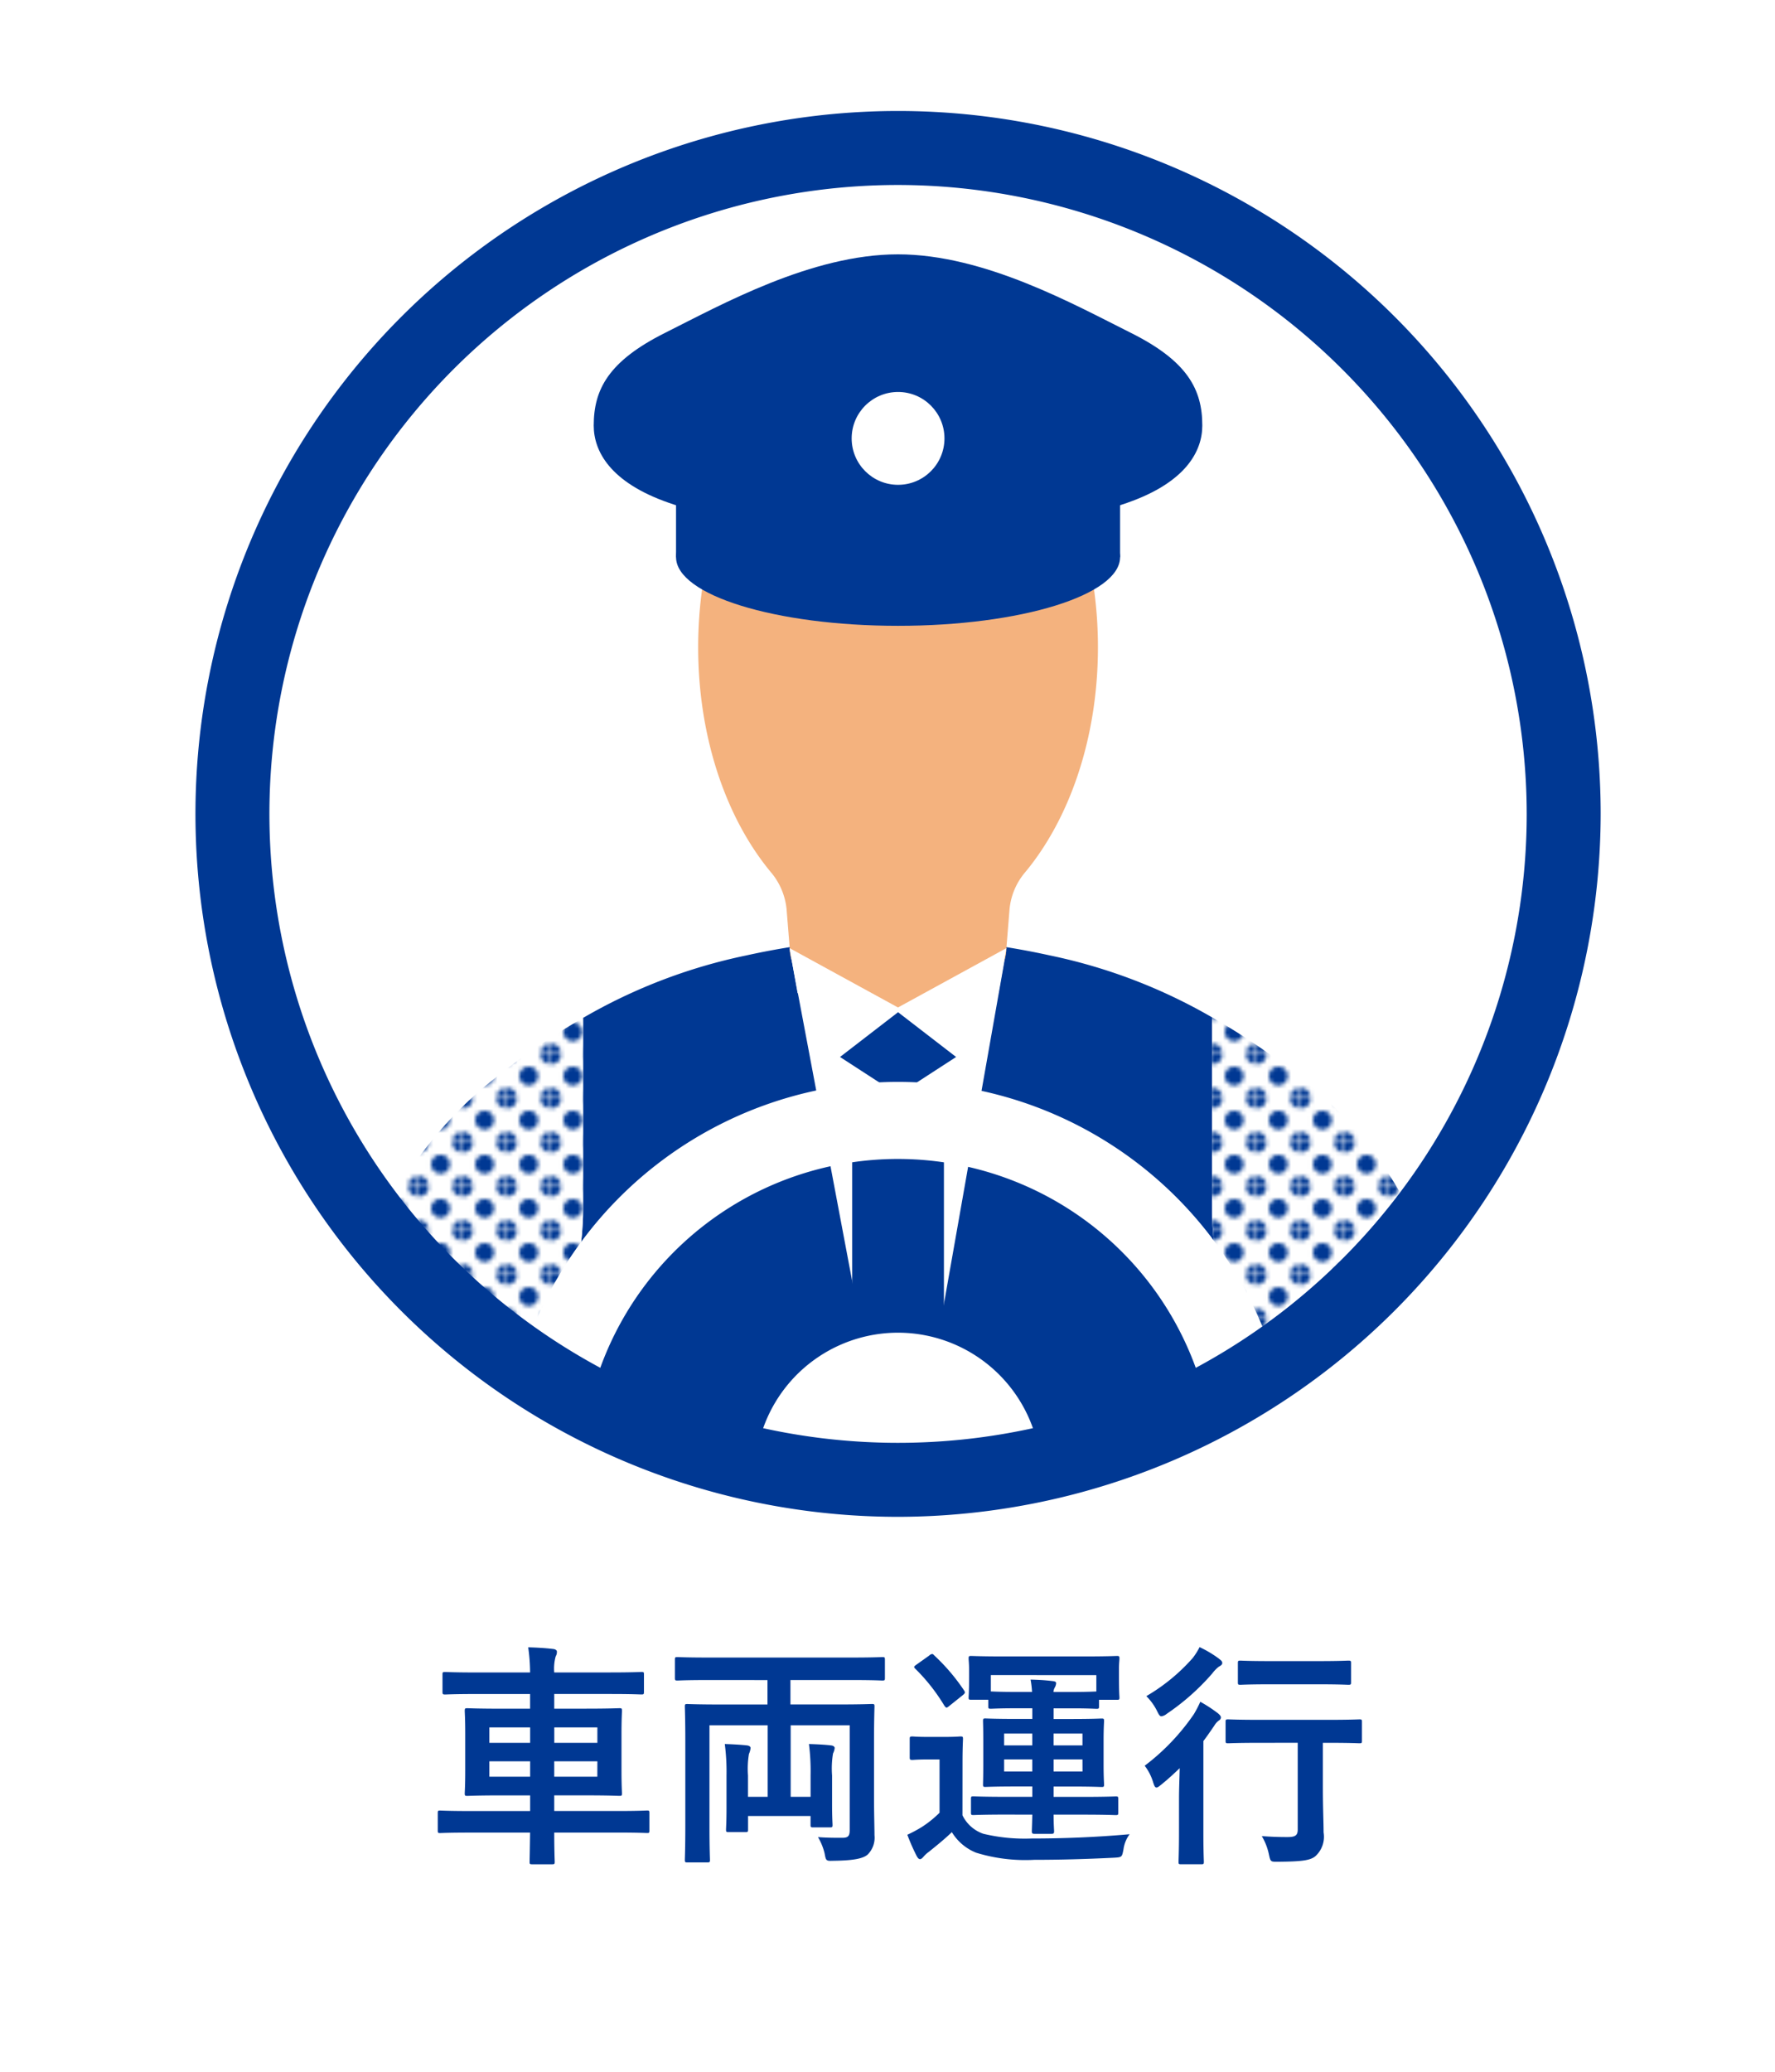 <svg id="レイヤー_1" data-name="レイヤー 1" xmlns="http://www.w3.org/2000/svg" width="120" height="140" viewBox="0 0 120 140"><defs><clipPath id="clip-path"><path class="cls-1" d="M105.714 55a45 45 0 11-44.989-45 44.99 44.99 0 0144.989 45z"/></clipPath><pattern id="新規パターンスウォッチ_2" data-name="新規パターンスウォッチ 2" width="10.644" height="10.644" patternTransform="matrix(.271 0 0 .271 -19.356 62.326)" patternUnits="userSpaceOnUse" viewBox="0 0 10.644 10.644"><path class="cls-1" d="M0 0h10.644v10.644H0z"/><path class="cls-2" d="M0 0h10.643v10.643H0z"/><path class="cls-3" d="M7.66 5.322A2.338 2.338 0 105.322 7.66 2.338 2.338 0 007.66 5.322zM2.338 0H0v2.338A2.338 2.338 0 002.338 0zm8.306 2.338V0H8.305a2.339 2.339 0 002.339 2.338zM0 8.305v2.338h2.338A2.338 2.338 0 000 8.305zm10.644 0a2.339 2.339 0 00-2.339 2.338h2.339z"/></pattern><style>.cls-1{fill:none}.cls-2{fill:#fff}.cls-3{fill:#003893}</style></defs><path class="cls-3" d="M31.74 123.838c-1.409 0-1.889.031-1.985.031-.144 0-.16-.015-.16-.176v-1.168c0-.16.016-.176.16-.176.1 0 .576.032 1.985.032h4.1v-1.057h-2.02c-1.552 0-2.112.033-2.224.033-.16 0-.177-.016-.177-.176 0-.1.033-.513.033-1.521v-2.513c0-.993-.033-1.424-.033-1.521 0-.176.017-.192.177-.192.112 0 .672.032 2.224.032h2.017v-.992h-3.665c-1.473 0-1.969.032-2.065.032-.176 0-.192-.016-.192-.192v-1.168c0-.145.016-.161.192-.161.1 0 .592.033 2.065.033h3.665a12.283 12.283 0 00-.128-1.7c.592.016 1.153.048 1.7.113.144.015.24.095.24.175a.567.567 0 01-.08.321 3.063 3.063 0 00-.1 1.089h3.809c1.473 0 1.985-.033 2.081-.033.161 0 .176.016.176.161v1.168c0 .176-.015.192-.176.192-.1 0-.608-.032-2.081-.032H37.47v.992h2.177c1.568 0 2.129-.032 2.225-.032.16 0 .176.016.176.192 0 .1-.032.528-.032 1.521v2.513c0 1.008.032 1.424.032 1.521 0 .16-.016.176-.176.176-.1 0-.657-.033-2.225-.033H37.47v1.057h4.29c1.408 0 1.888-.032 1.985-.032.144 0 .159.016.159.176v1.168c0 .161-.015.176-.159.176-.1 0-.577-.031-1.985-.031h-4.29c0 1.248.032 1.9.032 1.969 0 .16-.016.175-.192.175h-1.329c-.16 0-.176-.015-.176-.175 0-.08.016-.721.032-1.969zm4.1-6.066v-1.041h-2.756v1.041zm0 2.289v-1.041h-2.756v1.041zm1.633-3.33v1.041h2.913v-1.041zm2.913 2.289H37.47v1.041h2.913zm7.434-5.491c-1.441 0-1.921.033-2.017.033-.16 0-.176-.017-.176-.177v-1.216c0-.177.016-.192.176-.192.1 0 .576.032 2.017.032h9.811c1.441 0 1.921-.032 2.017-.032.161 0 .177.015.177.192v1.216c0 .16-.016.177-.177.177-.1 0-.576-.033-2.017-.033h-4.193v1.649h3.281c1.569 0 2.113-.031 2.225-.031.16 0 .176.015.176.175 0 .1-.032.9-.032 2.417v3.49c0 1.392.032 2.224.032 2.785a1.61 1.61 0 01-.464 1.312c-.3.256-.9.4-2.3.416-.512.016-.512.016-.608-.5a3.966 3.966 0 00-.449-1.1c.593.048 1.169.048 1.633.048.385 0 .512-.1.512-.512v-7.091h-3.99v4.834H54.8v-1.44a14.388 14.388 0 00-.111-2.129c.5.015 1.136.047 1.5.095.16.016.24.1.24.176a1.082 1.082 0 01-.112.368 6.175 6.175 0 00-.064 1.49v1.936c0 .912.032 1.3.032 1.393 0 .16-.016.175-.176.175h-1.134c-.161 0-.177-.015-.177-.175v-.593h-4.225v.912c0 .16-.016.177-.177.177H49.26c-.16 0-.176-.017-.176-.177 0-.111.032-.527.032-1.439v-2.209a14.625 14.625 0 00-.116-2.129c.464.015 1.1.047 1.505.095.16.016.24.1.24.176a1.391 1.391 0 01-.112.4 6.147 6.147 0 00-.064 1.457v1.44H51.9v-4.834h-3.936v6.914c0 1.393.032 2.08.032 2.176 0 .16-.017.177-.176.177h-1.345c-.16 0-.176-.017-.176-.177 0-.112.032-.783.032-2.273v-5.778c0-1.488-.032-2.193-.032-2.3 0-.16.016-.175.176-.175.112 0 .656.031 2.225.031h3.185v-1.649zm17.248 9.14a2.456 2.456 0 001.409 1.249 12.023 12.023 0 003.249.32c2.081 0 4.258-.08 6.643-.289a2.208 2.208 0 00-.416 1.025c-.1.512-.1.528-.609.56-2 .1-3.761.144-5.426.144A11.3 11.3 0 0166 125.2a3.388 3.388 0 01-1.649-1.392c-.464.448-.976.864-1.553 1.328a2.009 2.009 0 00-.368.337c-.08.095-.16.16-.224.16-.112 0-.176-.112-.24-.225a13.884 13.884 0 01-.625-1.424 9.02 9.02 0 00.961-.512 7.173 7.173 0 001.217-.977v-3.6h-.689c-.832 0-1.056.032-1.136.032-.176 0-.192-.017-.192-.192v-1.217c0-.159.016-.176.192-.176.08 0 .3.032 1.136.032h.928c.833 0 1.089-.032 1.169-.032.16 0 .176.017.176.176 0 .1-.032.56-.032 1.569zm-2.257-10.788a.375.375 0 01.208-.112c.048 0 .08.032.145.1a13.305 13.305 0 012.016 2.368c.08.128.08.177-.1.321l-.9.72c-.1.08-.145.113-.192.113s-.08-.049-.144-.129a12.608 12.608 0 00-1.969-2.5c-.112-.112-.1-.144.08-.272zm5.2 10.74c-1.553 0-2.1.032-2.193.032-.16 0-.175-.016-.175-.176v-.912c0-.161.015-.176.175-.176.1 0 .64.032 2.193.032h1.779v-.7H68.7c-1.457 0-1.969.031-2.081.031-.144 0-.161-.016-.161-.176 0-.095.017-.465.017-1.328v-1.617c0-.881-.017-1.232-.017-1.328 0-.16.017-.177.161-.177.112 0 .624.032 2.081.032h1.09v-.72h-1.265c-.96 0-1.44.032-1.536.032-.16 0-.176-.016-.176-.176v-.433H65.66c-.16 0-.176-.015-.176-.16 0-.095.032-.287.032-1.471v-.4c0-.416-.032-.64-.032-.736 0-.177.016-.192.176-.192.112 0 .673.032 2.225.032h5.394c1.569 0 2.129-.032 2.225-.032.161 0 .176.015.176.192 0 .1-.032.32-.032.64v.5c0 1.184.032 1.376.032 1.471 0 .145-.015.16-.176.16H74.3v.433c0 .16-.016.176-.176.176-.1 0-.576-.032-1.537-.032H71.23v.72h1.17c1.456 0 1.969-.032 2.065-.032.16 0 .176.017.176.177 0 .08-.032.447-.032 1.328v1.617c0 .863.032 1.233.032 1.328 0 .16-.016.176-.176.176-.1 0-.609-.031-2.065-.031h-1.17v.7h1.985c1.569 0 2.113-.032 2.209-.032.16 0 .177.015.177.176v.912c0 .16-.017.176-.177.176-.1 0-.64-.032-2.209-.032H71.23c0 .7.033 1.025.033 1.12 0 .145-.033.177-.177.177h-1.152c-.144 0-.176-.032-.176-.177 0-.095.016-.416.032-1.12zm-1.024-9.428v1.107c.1 0 .576.032 1.536.032h1.249a6.613 6.613 0 00-.1-.833c.592.017.912.032 1.489.1.144.015.24.048.24.143a.725.725 0 01-.08.273.7.7 0 00-.1.32h1.361c.961 0 1.441-.032 1.537-.032v-1.105zm2.8 4.754v-.8h-1.902v.8zm0 1.761v-.816h-1.902v.816zm1.44-2.561v.8h1.954v-.8zm1.954 1.745H71.23v.816h1.954zm6.527 2.592c0-.56.032-1.36.047-2-.4.384-.8.752-1.232 1.1-.16.129-.256.209-.336.209-.1 0-.144-.1-.224-.337a3.452 3.452 0 00-.576-1.136 14.922 14.922 0 003.329-3.49 8.066 8.066 0 00.432-.832 9.805 9.805 0 011.2.784c.144.128.192.193.192.288a.241.241 0 01-.112.176 1.125 1.125 0 00-.337.369c-.239.352-.48.7-.736 1.04v6.179c0 1.28.032 1.889.032 1.969 0 .16-.016.175-.176.175h-1.36c-.161 0-.176-.015-.176-.175 0-.1.032-.689.032-1.969zm2.7-9.395c.144.112.224.176.224.288s-.1.176-.241.256a2.385 2.385 0 00-.432.448 15.708 15.708 0 01-3.089 2.737.7.7 0 01-.352.161c-.112 0-.176-.113-.3-.369a3.8 3.8 0 00-.72-.993 12.74 12.74 0 003.137-2.576 4.563 4.563 0 00.464-.736 7.536 7.536 0 011.314.784zm2.785 5.683c-1.521 0-2.049.031-2.161.031-.16 0-.176-.016-.176-.176v-1.265c0-.16.016-.175.176-.175.112 0 .64.032 2.161.032h4.578c1.52 0 2.049-.032 2.128-.032.16 0 .177.015.177.175v1.265c0 .16-.017.176-.177.176-.079 0-.608-.031-2.128-.031h-.337v3.028c0 1.424.048 2.32.048 3.024a1.776 1.776 0 01-.544 1.6c-.352.305-.96.368-2.529.385-.512 0-.512.015-.624-.5a4.026 4.026 0 00-.48-1.233c.656.048 1.136.064 1.729.064.544 0 .7-.113.7-.513v-5.857zm.64-3.955c-1.408 0-1.889.033-1.969.033-.16 0-.176-.016-.176-.176v-1.281c0-.161.016-.176.176-.176.08 0 .561.032 1.969.032h3.329c1.425 0 1.889-.032 1.985-.032.176 0 .192.015.192.176v1.281c0 .16-.016.176-.192.176-.1 0-.56-.033-1.985-.033z"/><g clip-path="url(#clip-path)"><path class="cls-3" d="M87.977 95.276a18.216 18.216 0 01-6.039-13.589V68.746a36.764 36.764 0 00-10.958-4.182 51.428 51.428 0 00-10.268-1.2 51.375 51.375 0 00-10.261 1.2 36.8 36.8 0 00-11.031 4.221v12.9a18.216 18.216 0 01-6.039 13.589l-7.887-8.341v22.478h70.44V85.9z"/><path d="M39.42 81.687v-12.9a45.829 45.829 0 00-5.8 3.947 26.824 26.824 0 00-8.125 10.395v3.808l7.887 8.341a18.216 18.216 0 006.038-13.591zm48.557 13.589l7.957-9.376v-2.773a26.834 26.834 0 00-8.116-10.395 45.958 45.958 0 00-5.88-3.986v12.941a18.216 18.216 0 006.039 13.589z" fill="url(#新規パターンスウォッチ_2)"/><path class="cls-2" d="M60.956 104.3l-7.562-40.085h14.64L60.956 104.3z"/><path d="M60.717 24.01c7.457 0 13.51 8.829 13.51 19.725 0 6.171-1.944 11.676-4.989 15.292a4.51 4.51 0 00-.984 2.38V61.4l-.223 2.749-.008.151c-.129 1.994-2.982 3.609-6.613 3.793h-1.391c-3.632-.184-6.484-1.8-6.614-3.793l-.01-.151-.221-2.749v.009a4.558 4.558 0 00-.984-2.38c-3.05-3.618-4.99-9.123-4.99-15.294 0-10.9 6.054-19.725 13.51-19.725" fill-rule="evenodd" fill="#f4b27e"/><path class="cls-3" d="M63.815 75.332l-3.101-3.047-3.101 3.047v32.005h6.202V75.332z"/><path d="M70.386 99.725a9.672 9.672 0 11-9.667-9.668 9.681 9.681 0 019.667 9.668z" fill-rule="evenodd" fill="#fff"/><path class="cls-3" d="M60.714 68.401l-3.924 3.025 3.924 2.544 3.924-2.544-3.924-3.025z"/><path class="cls-2" d="M60.719 126.352A26.621 26.621 0 1187.33 99.725a26.645 26.645 0 01-26.611 26.627zm0-48.035a21.414 21.414 0 1021.409 21.408 21.433 21.433 0 00-21.409-21.408z"/><ellipse class="cls-3" cx="60.714" cy="37.65" rx="15.01" ry="4.64"/><path class="cls-3" d="M45.704 26.843h30.02V37.65h-30.02z"/><path class="cls-3" d="M40.139 28.756c0 1.727 1.1 3.837 5.071 5.22 4.665 1.627 9.078 1.865 15.5 1.807 6.426.058 10.839-.18 15.5-1.807 3.967-1.383 5.072-3.493 5.072-5.22 0-2.438-1-4.35-4.828-6.262s-9.909-5.307-15.748-5.307-11.923 3.394-15.747 5.307-4.82 3.824-4.82 6.262z"/><circle class="cls-2" cx="60.714" cy="29.625" r="3.137"/><path class="cls-2" d="M60.738 68.096l-7.361-4.027.544 3.037 4.208 1.55 2.609-.56z"/><path class="cls-2" d="M60.679 68.096l7.361-4.027-.544 3.037-4.208 1.55-2.609-.56z"/></g><path class="cls-3" d="M60.725 102.5A47.5 47.5 0 11108.214 55a47.561 47.561 0 01-47.489 47.5zm0-90A42.5 42.5 0 10103.214 55a42.553 42.553 0 00-42.489-42.5z"/></svg>